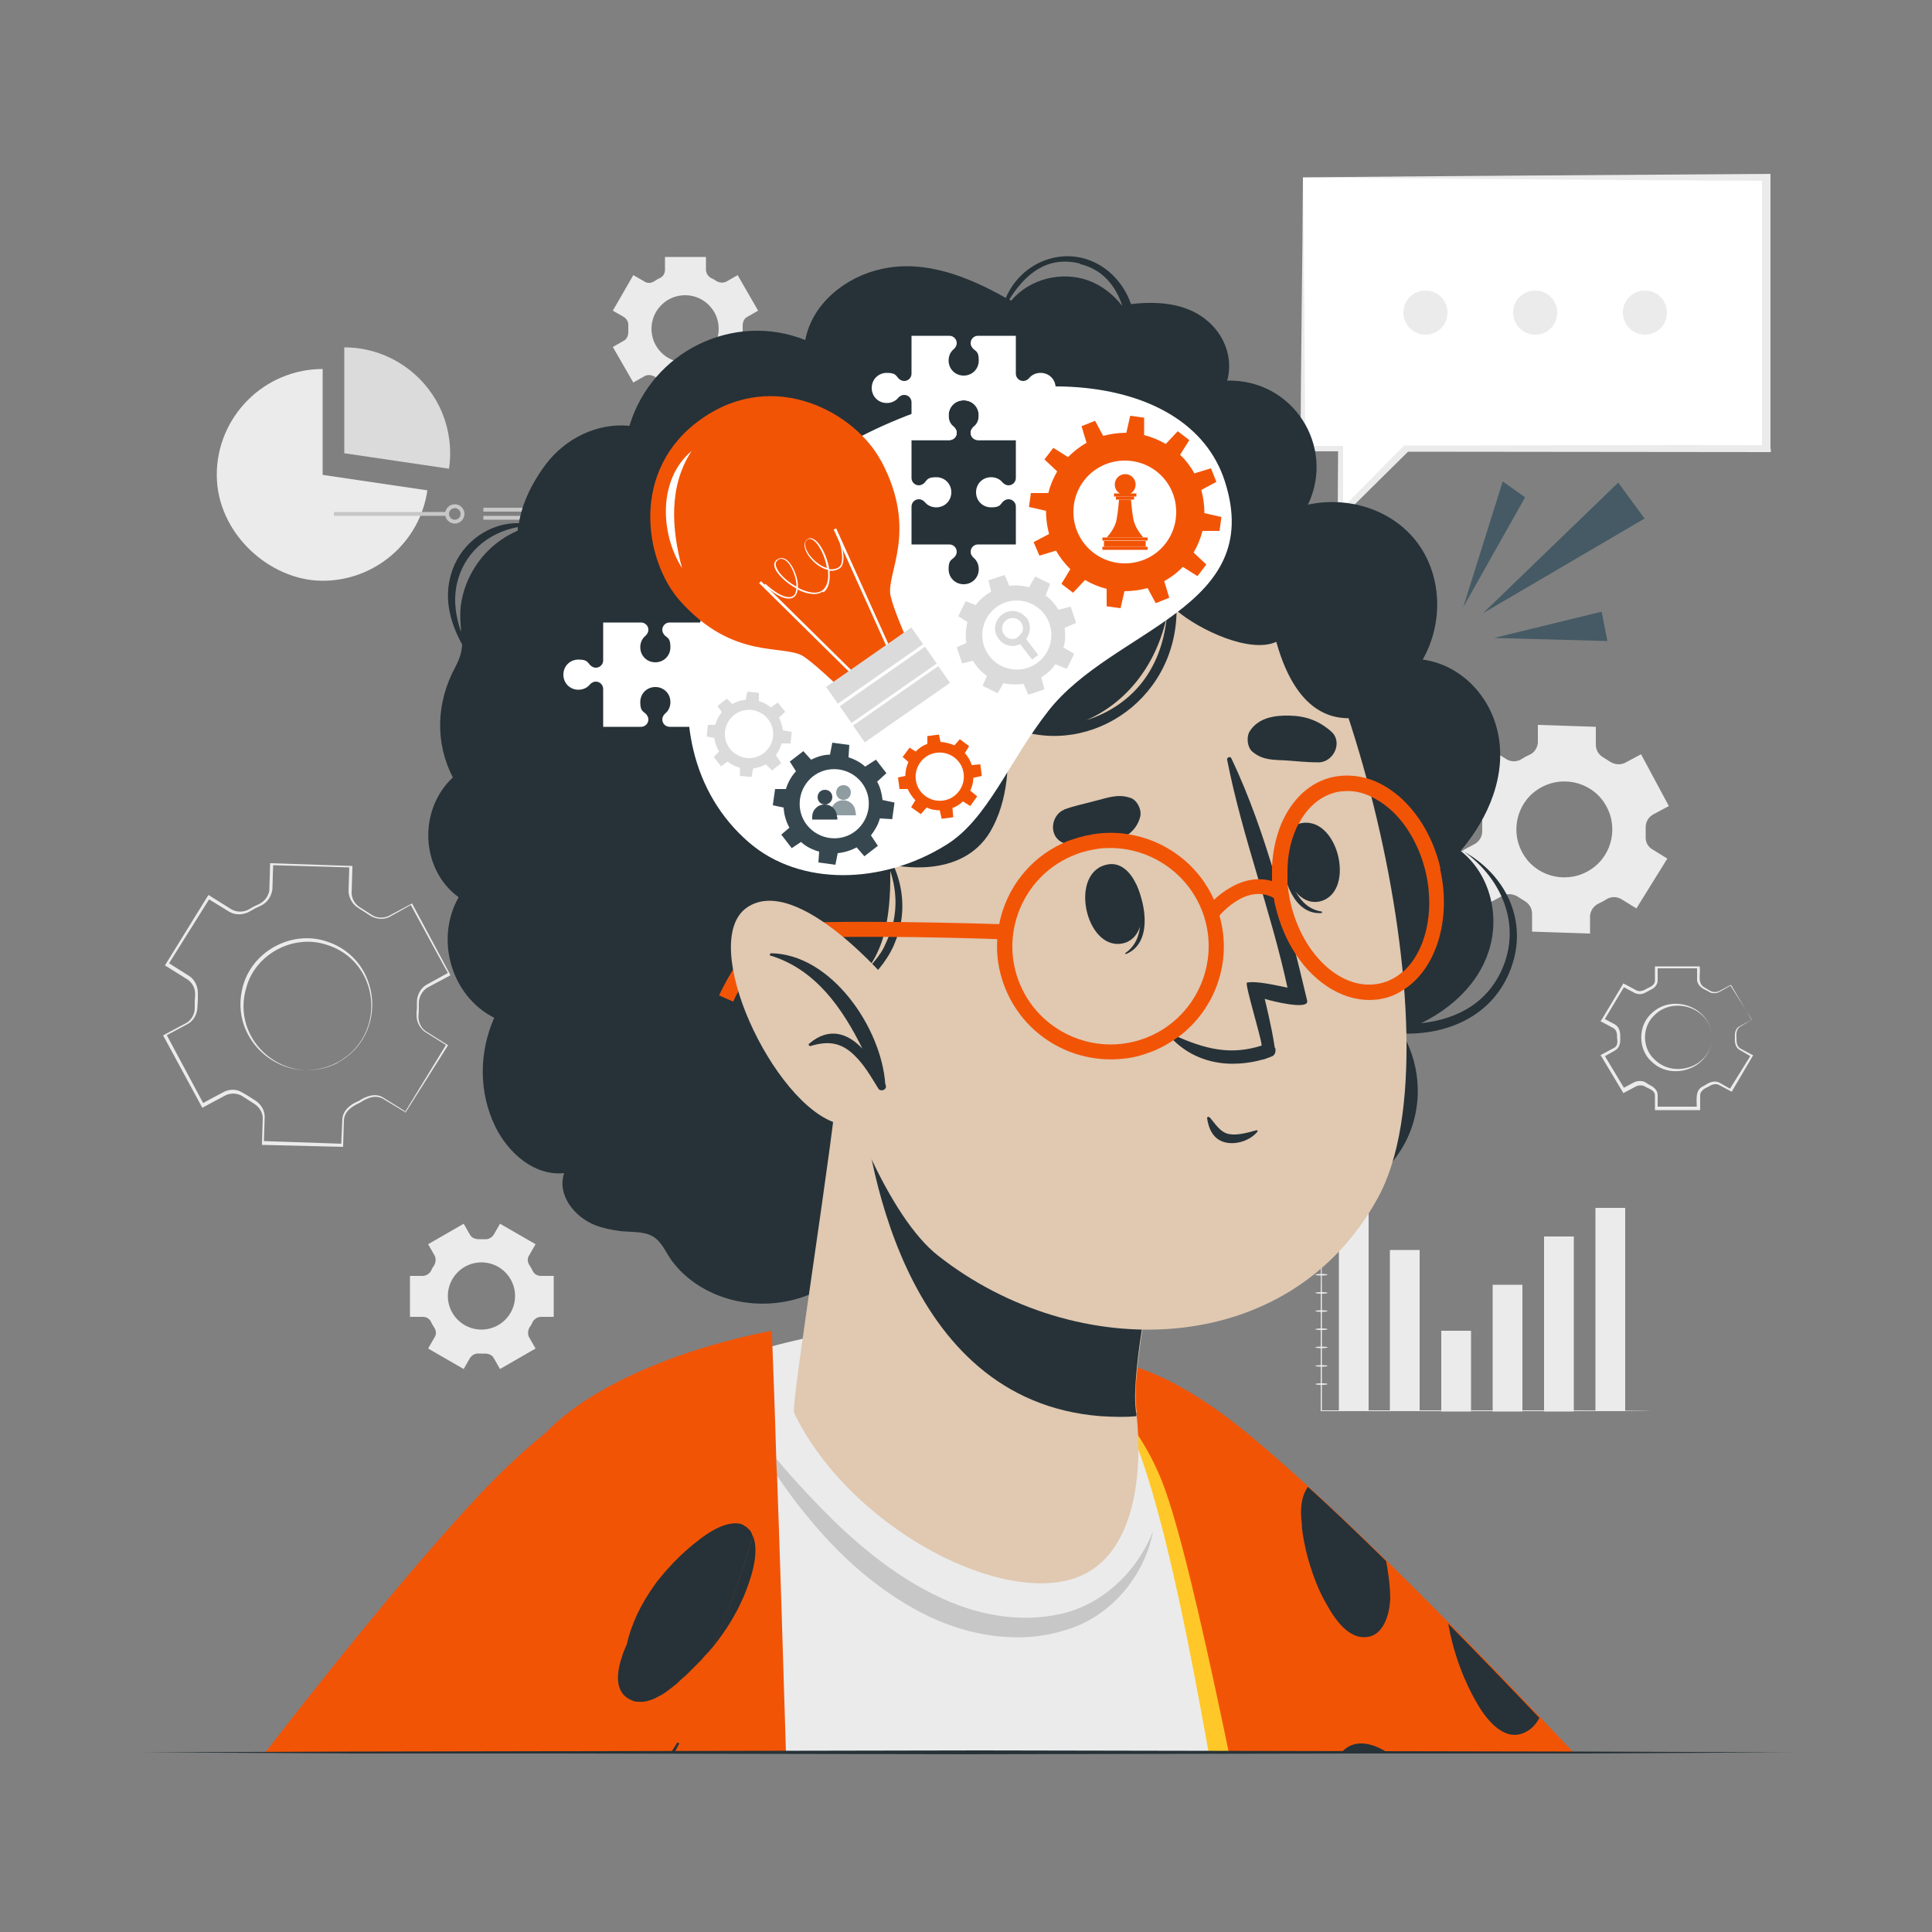 <svg xmlns="http://www.w3.org/2000/svg" viewBox="0 0 500 500"><rect x="0" y="0" width="500" height="500" fill="#808080" stroke="none"/><defs><style> .st0 { opacity: .6; } .st1 { fill: #ad6359; } .st2 { fill: #263238; } .st3 { fill: #263238; } .st4 { fill: #37474f; } .st5 { fill: #fff; } .st6, .st7 { fill: #f25406; } .st6, .st8 { opacity: 0; } .st9 { fill: #ffc727; } .st10 { fill: #455a64; } .st11 { fill: #c7c7c7; } .st12 { fill: #e0c8b1; } .st13 { fill: #dbdbdb; } .st14 { fill: none; stroke: #c7c7c7; stroke-miterlimit: 10; } .st15 { fill: #ebebeb; } </style></defs><g id="Background_Complete"><g><path class="st15" d="M423.5,235.1l8-12.9-3.9-2.4c-1.2-.7-1.8-2-1.7-3.4,0-.8,0-1.5,0-2.3,0-1.4.7-2.6,1.9-3.3l4.1-2.2-7.2-13.4-4.1,2.2c-1.2.6-2.6.5-3.8-.2-.6-.4-1.3-.8-1.9-1.2-1.2-.7-1.9-1.9-1.9-3.3v-4.6c.1,0-15-.5-15-.5v4.7c-.2,1.4-1,2.6-2.3,3.1-.3.2-.7.3-1,.5-.3.2-.7.4-1,.6-1.2.7-2.6.7-3.8,0l-4-2.5-8,12.9,4,2.5c1.2.7,1.8,2,1.7,3.4,0,.7,0,1.5,0,2.3,0,1.4-.7,2.6-1.9,3.3l-4.1,2.2,7.2,13.4,4.1-2.2c1.2-.6,2.6-.5,3.8.2.6.4,1.3.8,1.9,1.2,1.2.7,1.9,1.9,1.9,3.3v4.6c-.1,0,15,.5,15,.5v-4.7c.2-1.4,1-2.5,2.3-3.1.3-.2.7-.3,1-.5.3-.2.7-.4,1-.6,1.2-.7,2.6-.7,3.8,0l3.9,2.4ZM410.7,225.6c-6,3.2-13.6,1-16.8-5.1-3.2-6-1-13.6,5.1-16.8,6-3.2,13.6-1,16.8,5.1,3.2,6,1,13.6-5.1,16.8Z"></path><g><path class="st15" d="M104.8,287.8l10.7-17.5v.2s-5.6-3.5-5.6-3.5c-.9-.7-1.6-1.7-1.9-2.8-.3-.9-.2-2.4-.1-3.3,0,0,0-1.6,0-1.6,0-1.7.9-3.5,2.4-4.4l5.8-3.2v.4c-.1,0-9.9-18.1-9.9-18.1h.4c0,.1-5.8,3.3-5.8,3.3-1.6.8-3.6.6-5.1-.4l-1.4-.9-1.4-.9c-1.6-.9-2.6-2.6-2.7-4.4l.2-6.6.4.4-20.5-.6.4-.4-.2,6.6c-.2,1.8-1.3,3.5-3,4.3l-1.5.7-1.4.8c-1.6.9-3.6,1-5.2.1l-5.7-3.5.7-.2-10.9,17.4v-.6c-.1,0,5.5,3.5,5.5,3.5,1.5,1,2.3,2.9,2.2,4.7v1.6c0,0-.1,1.6-.1,1.6,0,1.8-.9,3.6-2.5,4.5l-5.8,3.1.2-.5,9.7,18.1h-.5c0-.1,5.9-3.2,5.9-3.2,1.1-.5,2.3-.6,3.4-.3,1,.3,2.1,1.1,3,1.6,0,0,1.4.9,1.4.9,1.5.9,2.6,2.5,2.6,4.3l-.2,6.6-.3-.3,20.5.7-.2.2.3-6.6c.2-2.4,2.3-3.9,4.3-4.7,1.8-1.2,4.2-2.1,6.2-.9,0,0,5.6,3.5,5.6,3.5h0ZM104.8,287.8l-5.6-3.4c-2.1-1.2-4.3-.2-6.1,1-2,.9-4,2.2-4.1,4.6,0,0-.2,6.6-.2,6.6v.2s-.2,0-.2,0l-20.5-.5h-.3s0-.3,0-.3l.2-6.6c0-1.6-1-3-2.3-3.8l-1.4-.9-1.4-.9c-1.3-.9-3-1-4.4-.4l-5.8,3.1-.3.2-.2-.3-9.8-18.1-.2-.3.3-.2,5.8-3.1c1.3-.8,2.1-2.3,2.1-3.8v-1.7s.1-1.7.1-1.7c.1-1.5-.6-3-1.8-3.9l-5.6-3.5-.4-.2.2-.4,10.8-17.5.3-.4.4.3,5.6,3.5c1.3.7,3,.7,4.3,0l1.4-.8,1.5-.7c1.3-.7,2.3-2,2.5-3.5l.2-6.6v-.4s.4,0,.4,0l20.5.7h.4s0,.4,0,.4l-.2,6.6c0,1.5.9,3,2.3,3.8,0,0,1.4.9,1.4.9l1.4.9c1.3.9,3,1,4.4.4l5.8-3.1.3-.2.2.3,9.7,18.1v.2c.1,0-.1.1-.1.1l-5.8,3.1c-1.3.8-2.2,2.4-2.2,3.9,0,.8,0,2.5-.1,3.3-.1,1.6.6,3.2,1.9,4.1l5.6,3.5h.1c0,0,0,.2,0,.2l-11,17.4h0Z"></path><path class="st15" d="M87.4,274.9c-13.3,7.1-28.6-5.3-24.5-19.8,2.5-9,12.6-14.4,21.5-11.5,14.4,4.5,16.2,24.3,3,31.4h0ZM87.4,274.9c13-7.1,11-26.4-3.2-30.5-8.4-2.6-18,2.5-20.4,11-4.4,14.1,10.5,26.5,23.7,19.6h0Z"></path></g><path class="st15" d="M129.4,354.3l9.2-5.3-1.6-2.8c-.5-.8-.4-1.8,0-2.6.3-.4.6-.9.8-1.4.4-.8,1.3-1.4,2.2-1.4h3.3v-10.6h-3.3c-1,0-1.8-.5-2.2-1.4-.2-.5-.5-.9-.8-1.4-.5-.8-.6-1.8,0-2.6l1.6-2.8-9.2-5.3-1.6,2.8c-.5.8-1.4,1.3-2.3,1.2-.3,0-.5,0-.8,0s-.5,0-.8,0c-1,0-1.9-.4-2.3-1.2l-1.6-2.8-9.2,5.3,1.6,2.8c.5.8.4,1.8,0,2.6-.3.4-.6.9-.8,1.4-.4.8-1.3,1.4-2.2,1.4h-3.3v10.6h3.3c1,0,1.8.5,2.2,1.4.2.5.5.9.8,1.4.5.8.6,1.8,0,2.6l-1.6,2.8,9.2,5.3,1.6-2.8c.5-.8,1.4-1.3,2.3-1.2.3,0,.5,0,.8,0s.5,0,.8,0c1,0,1.9.4,2.3,1.2l1.6,2.8ZM124.6,344.1c-4.8,0-8.7-3.9-8.7-8.7s3.9-8.7,8.7-8.7,8.7,3.9,8.7,8.7-3.9,8.7-8.7,8.7Z"></path><path class="st15" d="M196.2,80.4l-5.3-9.2-2.8,1.6c-.8.5-1.8.4-2.6,0-.4-.3-.9-.6-1.4-.8-.8-.4-1.4-1.3-1.4-2.2v-3.3h-10.6v3.3c0,1-.5,1.8-1.4,2.2-.5.2-.9.5-1.4.8-.8.5-1.8.6-2.6,0l-2.8-1.6-5.3,9.2,2.8,1.6c.8.5,1.3,1.4,1.2,2.3,0,.3,0,.5,0,.8s0,.5,0,.8c0,1-.4,1.9-1.2,2.3l-2.8,1.6,5.3,9.2,2.8-1.6c.8-.5,1.8-.4,2.6,0,.4.3.9.6,1.4.8.8.4,1.4,1.3,1.4,2.2v3.3h10.6v-3.3c0-1,.5-1.8,1.4-2.2.5-.2.9-.5,1.4-.8.8-.5,1.8-.6,2.6,0l2.8,1.6,5.3-9.2-2.8-1.6c-.8-.5-1.3-1.4-1.2-2.3,0-.3,0-.5,0-.8s0-.5,0-.8c0-1,.4-1.9,1.2-2.3l2.8-1.6ZM186,85.1c0,4.8-3.9,8.7-8.7,8.7s-8.7-3.9-8.7-8.7,3.9-8.7,8.7-8.7,8.7,3.9,8.7,8.7Z"></path><g><path class="st15" d="M453.4,263.9l-5.6-8.9h.2c0,0-3,1.7-3,1.7-.5.3-1.2.4-1.8.3-.6,0-1.1-.5-1.6-.7-1.1-.5-2.2-1.2-2.4-2.6,0-1.2,0-2.3,0-3.4l.3.3h-10.9c0,0,.4-.3.4-.3,0,1.2,0,2.2,0,3.5,0,1-.8,1.9-1.7,2.3-.4.2-1.1.6-1.5.8-.9.5-2,.5-2.9,0l-3-1.6.6-.2-5.4,9-.2-.6,3,1.6c1.2.7,1.5,2.1,1.4,3.4.1,1.3-.1,2.7-1.4,3.4l-3,1.7.2-.7,5.4,9-.6-.2,3-1.6c.6-.3,1.3-.4,2-.3.6,0,1.2.5,1.7.8,1.2.6,2.3,1.3,2.4,2.7,0,1.2,0,2.3,0,3.5l-.4-.4h10.9s-.4.4-.4.4c.1-1.9-.6-4.7,1.7-5.7,0,0,.7-.4.7-.4,1-.7,2.4-1.1,3.5-.5,0,0,3,1.7,3,1.7h-.4c0,.1,5.5-8.8,5.5-8.8v.3c0,0-2.9-1.7-2.9-1.7-1.1-.6-1.3-2-1.2-3.1-.1-1.1.1-2.5,1.2-3,0,0,3-1.6,3-1.6h0ZM453.4,263.9l-2.9,1.7c-1.1.6-1.2,1.8-1.1,2.9,0,1.1,0,2.3,1.1,2.9,0,0,3,1.6,3,1.6h.2c0,0-.1.3-.1.3l-5.3,9v.2c-.1,0-.4-.1-.4-.1l-3-1.6c-1-.5-1.9-.1-2.9.5-.4.2-1.1.5-1.4.9-.4.3-.6.8-.6,1.3,0,1.2,0,2.5,0,3.8h-.4s-10.9,0-10.9,0h-.4c0-1.2,0-2.6,0-3.8,0-1.1-1.1-1.6-2-2-.4-.2-1-.6-1.4-.6-.5,0-1,0-1.4.2l-3,1.6-.4.2-.2-.4-5.4-9-.3-.4.5-.3,3-1.6c.4-.2.7-.6.8-1,.1-.4.1-1.1,0-1.5,0-1,0-2-.9-2.6,0,0-3-1.6-3-1.6l-.4-.2.3-.4,5.4-9,.2-.4.4.2,3,1.6c.9.5,2,0,2.8-.5.4-.2,1.1-.5,1.4-.8.4-.3.6-.8.6-1.2,0-1.2,0-2.5,0-3.7h.4s10.9,0,10.9,0h.3s0,.3,0,.3c.2,1.8-.7,4.2,1.3,5.2.7.4,1.5,1,2.2,1.1.5.1,1.1,0,1.5-.2l3-1.6h.1c0,0,0,0,0,0l5.3,9h0Z"></path><path class="st15" d="M443,268.5c0,7.7-9.9,11.5-15.4,6.4-3.8-3.2-3.8-9.6,0-12.8,5.5-5.1,15.4-1.3,15.4,6.4h0ZM443,268.5c0-7.5-9.7-10.9-14.8-5.8-3.3,3-3.3,8.5,0,11.5,5.1,5.1,14.8,1.8,14.8-5.7h0Z"></path></g><g><g><polygon class="st5" points="337.2 45.9 337.2 115.9 347.1 115.9 347.1 132.9 364.1 115.9 457.3 115.9 457.3 45.9 337.2 45.9"></polygon><path class="st15" d="M337.2,45.9c.3,20.7.5,49.8.6,70.1,0,0-.6-.6-.6-.6h9.8c0,0,.6,0,.6,0v.7s0,17,0,17l-1.3-.5,16.9-17.1.2-.2c27.6,0,66.4-.2,93.6-.1,0,0-1,1-1,1V45.9c.1,0,1,.9,1,.9-29.9-.1-90.2-.6-120.1-.9h0ZM337.2,45.9c30.4-.3,90.6-.7,121-.9,0,0,0,.9,0,.9v70.1c.1,0,.1,1,.1,1-27.4,0-66.5-.1-94.3-.1,0,0,.6-.2.6-.2l-17.1,16.9-1.3,1.3v-1.8s.1-17,.1-17l.7.7h-9.8c0,0-.6,0-.6,0,0-20.6.5-49.8.6-70.7h0Z"></path></g><g><path class="st15" d="M420,80.9c0,3.1,2.5,5.7,5.7,5.7s5.7-2.5,5.7-5.7-2.5-5.7-5.7-5.7-5.7,2.5-5.7,5.7Z"></path><path class="st15" d="M391.6,80.9c0,3.1,2.5,5.7,5.7,5.7s5.7-2.5,5.7-5.7-2.5-5.7-5.7-5.7-5.7,2.5-5.7,5.7Z"></path><path class="st15" d="M363.2,80.9c0,3.1,2.5,5.7,5.7,5.7s5.7-2.5,5.7-5.7-2.5-5.7-5.7-5.7-5.7,2.5-5.7,5.7Z"></path></g></g><g><g><path class="st15" d="M110.6,126.9c-1.9,13.3-13.4,23.4-27.1,23.4s-27.4-12.3-27.4-27.4,12.3-27.4,27.4-27.4v27.4l27.1,4Z"></path><path class="st13" d="M116.5,117.3c0,1.4-.1,2.7-.3,4l-27.1-4v-27.4c10.2,0,19.1,5.6,23.8,13.8,2.3,4,3.6,8.7,3.6,13.6Z"></path></g><g><line class="st14" x1="86.4" y1="133" x2="115.6" y2="133"></line><path class="st14" d="M117.7,135c-1.1,0-2-.9-2-2s.9-2,2-2,2,.9,2,2-.9,2-2,2Z"></path><rect class="st11" x="125.1" y="131.4" width="22.7" height="1"></rect><rect class="st11" x="125.1" y="133.5" width="12.8" height="1"></rect></g></g><g><rect class="st15" x="346.5" y="310.2" width="7.7" height="55"></rect><rect class="st15" x="359.7" y="323.5" width="7.7" height="41.7"></rect><rect class="st15" x="373" y="344.4" width="7.7" height="20.9"></rect><rect class="st15" x="386.3" y="332.5" width="7.7" height="32.8"></rect><rect class="st15" x="399.6" y="320" width="7.7" height="45.3"></rect><rect class="st15" x="412.9" y="312.6" width="7.7" height="52.6"></rect><g><path class="st15" d="M342,303.2v15.5c0,0,.1,15.5.1,15.5v31c0,0-.1-.2-.1-.2,7.1,0,14.2,0,21.3,0h21.3s21.3,0,21.3,0h21.3c0,.1-21.3.2-21.3.2h-21.3s-21.3,0-21.3,0c-7.1,0-14.2,0-21.3,0h-.2s0-.2,0-.2v-31c0,0,.1-15.5.1-15.5v-15.5Z"></path><path class="st15" d="M340.3,306.3c.6-.2,1.1-.2,1.7-.2.6,0,1.1,0,1.7.2-.6.2-1.1.2-1.7.2-.6,0-1.1,0-1.7-.2Z"></path><path class="st15" d="M340.3,311c.6-.2,1.1-.2,1.7-.2.6,0,1.1,0,1.7.2-.6.2-1.1.2-1.7.2-.6,0-1.1,0-1.7-.2Z"></path><path class="st15" d="M340.3,315.7c.6-.2,1.1-.2,1.7-.2.6,0,1.1,0,1.7.2-.6.2-1.1.2-1.7.2-.6,0-1.1,0-1.7-.2Z"></path><path class="st15" d="M340.3,320.5c.6-.2,1.1-.2,1.7-.2.6,0,1.1,0,1.7.2-.6.2-1.1.2-1.7.2-.6,0-1.1,0-1.7-.2Z"></path><path class="st15" d="M340.3,325.2c.6-.2,1.1-.2,1.7-.2.6,0,1.1,0,1.7.2-.6.2-1.1.2-1.7.2-.6,0-1.1,0-1.7-.2Z"></path><path class="st15" d="M340.3,329.9c.6-.2,1.1-.2,1.7-.2.6,0,1.1,0,1.7.2-.6.2-1.1.2-1.7.2-.6,0-1.1,0-1.7-.2Z"></path><path class="st15" d="M340.3,334.6c.6-.2,1.1-.2,1.7-.2.6,0,1.1,0,1.7.2-.6.2-1.1.2-1.7.2-.6,0-1.1,0-1.7-.2Z"></path><path class="st15" d="M340.3,339.3c.6-.2,1.1-.2,1.7-.2.6,0,1.1,0,1.7.2-.6.2-1.1.2-1.7.2-.6,0-1.1,0-1.7-.2Z"></path><path class="st15" d="M340.3,344c.6-.2,1.1-.2,1.7-.2.6,0,1.1,0,1.7.2-.6.2-1.1.2-1.7.2-.6,0-1.1,0-1.7-.2Z"></path><path class="st15" d="M340.3,348.7c.6-.2,1.1-.2,1.7-.2.6,0,1.1,0,1.7.2-.6.2-1.1.2-1.7.2-.6,0-1.1,0-1.7-.2Z"></path><path class="st15" d="M340.3,353.5c.6-.2,1.1-.2,1.7-.2.6,0,1.1,0,1.7.2-.6.2-1.1.2-1.7.2-.6,0-1.1,0-1.7-.2Z"></path><path class="st15" d="M340.3,358.2c.6-.2,1.1-.2,1.7-.2.6,0,1.1,0,1.7.2-.6.2-1.1.2-1.7.2-.6,0-1.1,0-1.7-.2Z"></path></g></g></g></g><g id="Lines"><g><polygon class="st10" points="378.7 157.1 388.9 124.6 394.7 128.7 378.7 157.1"></polygon><polygon class="st10" points="386.7 165.1 414.5 158.3 416 165.9 386.7 165.1"></polygon><polygon class="st10" points="383.8 158.7 418.8 124.9 425.6 134.2 383.8 158.7"></polygon></g></g><g id="Character"><g><g><path class="st1" d="M386.3,453.5h-95.4c-1.8-5.3-3.5-10.5-5.1-15.6-2-6.3-3.6-12.3-4.9-18.1-.3-1.4-.6-2.7-.8-4-.5-2.6-.9-5.2-1.3-7.6-1.8-12.4-1.5-22.6,1-29.6,2.2-6.2,6.3-9.8,12.4-9.9.2,0,.5,0,.7,0,.5,0,1,0,1.5.1,9.7,1.1,23.9,10.2,43,30.1,4.6,4.8,9.5,10.2,14.7,16.2,1.7,2,3.5,4.1,5.3,6.2,8.6,9.9,18.5,20.9,28.8,32.1Z"></path><g><path class="st7" d="M407,453.5h-126.3c-2.4-6.2-4.7-12.3-6.8-18-1.5-4.2-2.9-8.3-4.1-12.3-.5-1.6-1-3.2-1.4-4.7h0c-.9-3.1-1.6-6.1-2.3-9-.4-1.8-.8-3.6-1.2-5.3-.3-1.6-.6-3.2-.9-4.8-.2-1-.3-2.1-.5-3.1-.2-1-.3-2-.4-3-.2-1.5-.3-3-.4-4.5,0-.8-.1-1.6-.1-2.3,0-.1,0-.3,0-.4-.5-10.3,1-18.4,4.1-24.1,2.3-4.3,5.5-7.2,9.6-8.7.2-.1.5-.2.7-.3,4.8-1.6,10.6-1.3,17.3.9h0c8.6,2.8,18.7,8.8,29.9,18.2,22.9,19.1,53.6,50.2,82.8,81.2Z"></path><path class="st2" d="M374.8,420.1c1.3,7.9,4.4,15.6,7.5,20.8,2.6,4.5,7.6,10.7,13.3,6.9,1.2-.8,2.1-1.9,2.8-3.2-7.9-8.3-15.9-16.6-23.7-24.5ZM347.2,453.5h11.8c-4-2.5-8.6-3.6-11.8,0ZM358.6,403.9c-6.9-6.8-13.7-13.3-20.1-19.1-1.7,2.3-2.1,5.7-1.6,9.4,0,1.6.3,3.1.6,4.8,1.1,5.9,3.4,11.8,5.1,14.9,2,3.7,5.5,9.9,10.5,9.8,1.9,0,3.4-.9,4.4-2.3,1.6-2.1,2.2-5.3,2.3-7.8,0-2-.3-5.6-1.1-9.7Z"></path><path class="st8" d="M320.2,453.5h-39.4c-2.5-6.2-4.7-12.3-6.8-18-1.5-4.2-2.9-8.3-4.1-12.3-.5-1.6-1-3.2-1.4-4.7-.9-3.1-1.6-6.1-2.3-8.9h0c-.4-1.8-.8-3.6-1.2-5.3-.3-1.6-.6-3.2-.9-4.8-.2-1-.3-2.1-.5-3.1-.2-1-.3-2-.4-3-1.6-13.8-.3-24.3,3.5-31.3.7-1.3,1.5-2.4,2.3-3.5l2.9,5.4,7.8,14.5,10.3,19,3.7,6.9,1,1.8,14.6,27.1,7.7,14.3,3.1,5.8Z"></path></g></g><path class="st9" d="M318.2,453.5h-64c0-10.6,0-20.9,0-30.6,0-1.9,0-3.8,0-5.6,0-3.5,0-6.9,0-10.2,0-24,.2-43,.2-52.3h0c0-4.2,0-6.4,0-6.4l-.6-2.2-1.1-4.3s11.7,2.5,24.1,11.3c1.3.9,2.7,2,4,3.1,3.3,2.7,6.5,5.8,9.5,9.4.3.4.6.7.9,1.1.5.6,1,1.3,1.5,2,.6.8,1.1,1.5,1.6,2.3h0c2.4,3.6,4.6,7.7,6.4,12.2,4.2,10.6,9.9,34.9,16.1,64.4.4,1.9.8,3.9,1.2,5.8Z"></path><g><g><g><path class="st15" d="M313,453.5H108.4c24.6-40.8,48-75.3,60.5-87.9,1.6-1.7,3.4-3.2,5.3-4.7,3.7-2.9,7.9-5.4,12.3-7.5,4.2-2,8.7-3.7,13.4-5,2.5-.7,5.1-1.3,7.7-1.9,12.2-2.5,25.1-3,37.1-1.7h0c3.2.3,6.2.8,9.2,1.4,8.3,1.6,15.9,4,22.2,7.3,1.7.9,3.3,1.8,4.8,2.8,3.5,2.4,6.4,5,8.5,7.9.3.4.6.9,1,1.5.2.4.4.7.6,1.1.3.6.7,1.3,1,2,.8,1.7,1.6,3.6,2.4,5.8h0c4.9,12.9,9.9,33.9,14.7,58.9,1.2,6.5,2.5,13.2,3.7,20.1Z"></path><path class="st11" d="M192.8,367.4c7,9.3,14.6,17.9,22.7,25.9,8.1,7.9,17.1,15,27.1,19.8,9.9,4.8,21.1,7,31.8,4.6,10.6-2.3,19.7-10.6,24-21.4-2.1,11.3-10.8,22.2-22.8,25.6-11.8,3.7-24.7,1.5-35.5-3.7-10.8-5.3-20.1-13.1-27.8-21.8-7.8-8.8-14.4-18.5-19.5-28.9Z"></path></g><path class="st7" d="M203.5,453.5h-108.2c20.8-40.2,38.7-73.6,45.6-82.2,0,0,0,0,0,0,.4-.5.8-.9,1.1-1.3,8.4-8.3,20.5-14.2,31.4-18.3,14.1-5.2,26.4-7.3,26.4-7.3,0,0,0,1.4.1,4,.2,5.3.6,15.6,1,29.2,0,1.4.1,2.8.2,4.2.7,19.5,1.5,44.8,2.3,71.6Z"></path><path class="st3" d="M194.8,397.5h0c0-.2-.1-.3-.2-.5s-.2-.4-.3-.6c0,0,0,0,0,0-.1-.2-.2-.4-.4-.5h0c0-.1-.2-.2-.3-.3-.1-.1-.3-.3-.4-.4h0c-.1-.1-.3-.2-.5-.3-.1,0-.2-.1-.3-.2-.3-.2-.7-.3-1-.4,0,0-.1,0-.2,0h0c-1-.2-2.2,0-3.3.3-2.5.7-5,2.4-6.6,3.6-2.4,1.8-4.8,3.9-7,6.2-.7.8-1.5,1.6-2.2,2.4-.5.6-.9,1.1-1.4,1.7-.5.6-.9,1.1-1.3,1.7-3.4,4.7-6,10-7.2,15.4-.3.6-.5,1.2-.8,1.9-.1.3-.2.5-.3.8,0,.2-.2.5-.2.7-.1.3-.2.6-.3.9-1,3.5-1,6.6.7,8.6,0,.1.2.2.3.3.2.2.4.4.7.6h0c.6.5,1.4.8,2.3,1,.1,0,.2,0,.3,0,.1,0,.2,0,.3,0,1,.1,2,0,3-.4.3,0,.6-.2.9-.3h0c.3-.1.7-.3,1-.5.3-.2.6-.3,1-.5.3-.2.5-.3.8-.5,1.2-.8,2.3-1.7,3.4-2.6.1-.1.3-.3.4-.4.1-.1.2-.2.4-.4.3-.2.5-.5.8-.7.1-.1.2-.2.4-.3.4-.4.8-.8,1.2-1.2.3-.3.6-.6.9-.9.5-.5,1-1,1.5-1.5.4-.4.8-.8,1.1-1.2.4-.5.9-1,1.3-1.4s.8-1,1.3-1.5h0c3.2-4,5.9-8.3,7.9-13,1.6-3.8,4.2-11,2.4-15.5Z"></path></g><g><path class="st12" d="M191.3,394.3h0c-2.7,11.5-8.9,25.3-18.8,40.2-1.1,1.7-2.3,3.4-3.4,5.2h0c-2.9,4.4-5.8,9-8.8,13.8h-89c28.3-28.1,72.4-95.8,106.5-97.5,15.7-.8,18.2,18.6,13.6,38.3Z"></path><g><path class="st7" d="M198,376.9c0,5.9-1.1,12.8-3.2,20.6h0c-.4,1.6-.9,3.2-1.4,4.8-.2.6-.4,1.3-.6,1.9-.3,1-.6,2-1,3-.3.7-.5,1.5-.8,2.2-.2.6-.5,1.3-.7,2-.2.7-.5,1.3-.7,2-1,2.7-2.1,5.4-3.2,8.3-.3.7-.6,1.4-.9,2.1-.3.7-.6,1.5-.9,2.2h0c-3.6,8.6-7.6,17.9-12.1,27.6h-103.9c.2-.2,31.3-41,55.7-67,22.5-23.9,48.6-39.2,62.2-33,6.9,3.1,10.8,10.1,11.4,20.5h0c0,1,0,1.9,0,3Z"></path><path class="st3" d="M194.6,397c0-.2-.2-.4-.3-.6,0,0,0,0,0,0-.1-.2-.2-.4-.4-.5h0c0-.1-.2-.2-.3-.3-.1-.1-.3-.3-.4-.4h0c-.1-.1-.3-.2-.5-.3-.1,0-.2-.1-.3-.2-.3-.2-.7-.3-1-.4h0c0,0-.1,0-.2,0h0c-1-.2-2.2,0-3.3.3-2.5.7-5,2.4-6.6,3.6-2.4,1.8-4.8,3.9-7,6.2-.7.8-1.5,1.6-2.2,2.4-.5.6-.9,1.1-1.4,1.7-.5.6-.9,1.1-1.3,1.7-3.4,4.7-6,10-7.2,15.4-.3.6-.5,1.2-.8,1.9-.1.3-.2.5-.3.8,0,.2-.2.5-.2.7-.1.3-.2.6-.3.9-1,3.5-1,6.6.7,8.6,0,.1.2.2.3.3.2.2.4.4.7.6h0c.6.4,1.4.8,2.3,1,.1,0,.2,0,.3,0,.1,0,.2,0,.3,0,1,.1,2,0,3-.4.3,0,.6-.2.9-.3h0c.3-.1.7-.3,1-.5.3-.2.6-.3,1-.5.3-.2.5-.3.8-.5,1.2-.8,2.3-1.7,3.4-2.6.1-.1.3-.3.4-.4.1-.1.2-.2.4-.4.3-.2.5-.5.8-.7.1-.1.2-.2.4-.3.4-.4.8-.8,1.2-1.2.3-.3.6-.6.9-.9.5-.5,1-1,1.5-1.5.4-.4.8-.8,1.1-1.2.4-.5.9-1,1.3-1.4s.8-1,1.3-1.5h0c.3-.7.6-1.5.9-2.2.3-.7.6-1.4.9-2.1,1.2-2.8,2.2-5.6,3.2-8.3.3-.7.5-1.3.7-2,.2-.6.5-1.3.7-2,.3-.7.5-1.5.8-2.2.4-1,.7-2,1-3,.2-.6.4-1.3.6-1.9.5-1.6,1-3.2,1.4-4.8h0c0-.2-.1-.3-.2-.5Z"></path><path class="st3" d="M175.7,451.4c-.4.7-.7,1.4-1.1,2.1h-.9c.5-.8,1-1.6,1.5-2.4.2-.3.7,0,.5.3Z"></path></g></g><g><path class="st3" d="M378.3,219.9c0,0-.2,0,0,.1,9.6,6.5,15.3,18.2,10.9,29.7-3.8,9.8-12.1,14.1-21.4,15.1,7.9-3.9,14.8-10.2,17.5-18.7,3-9.3.2-20-7.3-25.9,7.3-8.5,12.2-20.1,9.5-31.2-2.2-9.3-9.7-17-19.3-18.3,5.5-9.7,5-22.3-1.9-30.9-6.5-8.1-17.6-11.4-27.8-9.2,7.2-15.1-3.9-32.5-20.9-32.1,1.6-5.8-.7-11.9-5.4-15.7-5.4-4.4-12.7-4.9-19.5-4.1-2-5.8-6.7-10.6-12.9-12-8.3-1.8-16.3,2.9-19.5,10.4-9.6-5.4-20.8-10-32.1-7.5-9.3,2-18,8.9-19.8,18.4-18.5-7.4-39.7,2.9-45.5,22.2-8.3-.8-16.5,3.2-21.6,9.9-5.1,6.8-6.6,12.5-7,15.3-7.5-.2-14.5,4.8-17.1,11.8-2.6,6.9-.9,13.6,2.4,19.6-.1,1.9-.6,3.6-1.7,5.7-5,9.2-5.4,19.6-.7,28.7-9.1,8.5-8.3,23.9,1.5,31-6.2,10.9-1.9,25.6,9.2,31.2-4,9.1-4,19.4.3,28.2,3.3,6.7,10,12.8,17.8,12-1.9,5.7,2.7,11.4,8.1,13.5,2.1.8,4.2,1.2,6.4,1.5,2.6.3,6,0,8.3,1.3,2.4,1.3,3.5,4.2,5,6.3,1.1,1.5,2.4,2.9,3.8,4.1,8.6,7.4,21.2,9,31.7,4.8,2.6-1,5-2.4,7.2-4.2,5.4,7.1,14.8,8.5,23.4,7.1,1-.2,2.1-.4,3.1-.6,3.1-.8,6-2,8.9-3.2,1-.5,2-.9,3-1.1,1.6-.5,3.3-.7,5.1-.4,1.8.3,3.5,1,5.4,1.3,6.2,1,11.5-1.9,16.4-5.4,4.3,5.3,9.4,8.3,14.8,9.5h0c15.9,3.5,33.7-8.8,37.1-27,9.9,1,20.2-2.8,26.7-10.5h0c.7-.8,1.3-1.7,1.9-2.6,5.7-8.7,6-19.8,1.6-28.7h0s0,0,0,0t0,0c-.3-.6-.6-1.2-.9-1.8.3,0,.6,0,.9,0,11.5.1,22.7-5,27.1-16.8,4.7-12.5-1.5-24.7-12.7-30.6ZM134,137.3s-2.3,1.1-3.4,1.8c-1.9,1.2-3.7,2.7-5.3,4.5-3.2,3.6-5.3,8.1-6,12.8-.3,2.1-.2,4.2,0,6.3,0,.3,0,.5,0,.8-1.3-3.9-2-7.8-1.1-12.2,1.7-8,7.9-13.4,15.8-14.9,0,.6,0,1,0,1ZM279.4,68.3c6,1.4,9.3,5.7,11,10.7,0,0,0,0-.1,0-2.2-2.8-5.1-5.1-8.6-6.4-6.9-2.5-15.2-.5-20,5.2-.2,0-.3-.2-.5-.3,4.1-6.5,9.7-11.4,18.3-9.3ZM297.1,336.1h0c-4.7-1.1-9.5-3.7-14.2-8.3,0,0,.1-.1.2-.1,4.5,3.2,9.5,5,14.6,5.6h0c11.3,1.3,22.9-3.4,30.1-12.6-7.5,11.1-18.8,18.2-30.7,15.5Z"></path><g><path class="st12" d="M274.8,409.3c-21.4,3.8-56.5-16.8-69.3-43.7-.9-1.8,10.6-73.1,11.4-87.4l88.8,26.9s-10.5,29.6-11.8,54.6c0,2.1,0,4,.3,5.9,0,.3,0,.6,0,1,1.2,11.3,1.2,39-19.4,42.7Z"></path><path class="st3" d="M294.1,365.6c0,.3,0,.6,0,.9-2.8.3-5.9.2-9.3,0-52-4.1-60.7-68.5-62.1-86.6l22.2,6.7,60.6,18.4s-10.5,29.6-11.7,54.6c-.1,2.1,0,4,.2,5.9Z"></path></g><g><path class="st12" d="M202.2,179.4c-7.7,33.2,15.9,126.1,40.5,145.5,35.6,28.1,90.8,27.2,113.9-14.9,22.4-40.8-10.6-161.3-37.7-178.6-40-25.5-105.2-1.1-116.6,48Z"></path><g><g><path class="st3" d="M294,228.8c-.1-.2-.4.4-.3.7,1.8,6.2,2.7,13.6-2.4,17.1-.2.1,0,.4.1.3,6.7-2.7,5.3-12.5,2.6-18.1Z"></path><path class="st3" d="M286.8,223.7c-10.3,1.7-6,22.1,3.5,20.5,9.4-1.6,5.1-22-3.5-20.5Z"></path></g><g><path class="st3" d="M331.8,221c0-.3.6.2.6.5,1.1,6.4,3.5,13.5,9.6,14.4.2,0,.2.3,0,.4-7.2.5-10.2-9-10.2-15.2Z"></path><path class="st3" d="M336.1,213.2c10-2.9,15,17.3,5.8,20-9.1,2.6-14.2-17.6-5.8-20Z"></path></g><path class="st3" d="M275.4,209.5c2.7-1,5.4-1.5,8.3-2.3,3.2-.8,5.6-1.8,8.9-.7,1.7.6,2.9,3,2.5,4.8-1,4.1-4.6,6-8.4,7.2-4.1,1.3-7.6,1.2-11.6-.4-3.8-1.6-3.2-7.2.4-8.6Z"></path><path class="st3" d="M341.3,197.3c-2.9,0-5.6-.3-8.5-.5-3.3-.2-5.9,0-8.6-2.2-1.4-1.1-1.7-3.8-.8-5.3,2.2-3.5,6.3-4.2,10.3-4.1,4.3.1,7.6,1.3,10.8,4.1,3.1,2.7.7,7.9-3.2,8Z"></path><path class="st3" d="M313.1,289.2c1.4,1.6,2.7,3.9,5,4.3,2.2.4,4.9-.4,7.1-1,.2,0,.4.2.2.4-1.9,2.3-5.6,3.5-8.5,2.7-2.9-.8-4.1-3.4-4.5-6.2,0-.4.4-.5.6-.2Z"></path><path class="st3" d="M302.9,268.4c4.4,4.8,10.1,6.8,15.8,6.9,2.6,0,5.2-.3,7.7-1,.5-.1,1-.2,1.4-.4.4-.1.8-.3,1.3-.5.7-.2,1-.9,1-1.6h0c0-.3,0-.5-.2-.7h0s-.1-.6-.1-.6c-.7-4.8-2.5-12-2.5-12,1.9.6,11.5,3,11,.5-4.9-20.5-10.4-43.3-19.6-62.7-.3-.7-1.3-.3-1.1.4,3.9,19.9,11.3,39,15.6,58.9-3-.6-8-1.8-10.5-1.3-.6.3,3.6,13.9,3.8,16.1,0,0,0,0,0,.2-7.9,2.5-14.4,1.1-23.1-2.9-.5-.3-.9.2-.5.7Z"></path></g><path class="st3" d="M348.5,167.2c-4-7.9-8.1-9.2-8.1-9.2,0,0-1.2-9.8-11.7-21.2-11-11.9-21.3-12.4-21.3-12.4,0,0-5.8-5-17.5-7.8-3.4-.8-7.4-1.4-11.9-1.7-4.5-.2-17.9,1.3-21.8,3.5-4.5,2.6-9.9.7-14.9,1.3-4.6.5-9.1,2-13.1,4.3-3.3,1.9-6.4,4.4-9,7.4-1.5,1.8-2.8,3.7-4.1,5.7-2.2,3.3-4.5,4.6-7.8,6.1-7.2,3.2-12.6,9.4-15.4,17.7-1.6,4.8-1.9,9.8-1.4,15,.6,6.3-5.6,10.1-7.4,15.8-.4,1.2-.6,2.5-.8,3.8-1,8.2,2.4,16.5,8.6,21.4-7.4,7-8.8,20.5-3,30.2,1.3,2.2,2.8,3.9,4.5,5.3.2.1.4.3.5.4,1,.8,2.1,1.5,3.3,2.1,3.5,1.8,7.3,2.8,11.1,3.3,1.4.2,2.8.2,4.1.1.4,0,.9,0,1.3,0,.9,0,1.8-.1,2.7-.3,1.2-.2,2.4-.6,3.6-1.1,3.2-1.3,6.1-3.4,8.5-6.2,1.5-1.8,2.8-3.8,3.8-6,.5-1.2,1-2.5,1.4-3.9,1.4-5.2,1.1-11.2-1.5-16.9h0c0-.1,17.5,4.1,25.1-8.7,4.6-7.9,5.2-18,4-27.5,20,9.2,44-5.6,44.2-29.7,6,5.1,19.1,11.2,25.8,8.1,5.7,20.4,16.5,20,20.6,19.7,0,0,.2,0,.3,0,.5,0,1.9-9.5-2.7-18.6ZM230.4,241.4c-.5,1.3-1.1,2.6-1.7,3.9-.9,1.7-2.1,3.2-3.4,4.6-.2.3-.5.5-.7.8.2-.3.4-.6.6-.9.9-1.3,1.7-2.8,2.4-4.5.5-1.2.9-2.4,1.3-3.9,1-4,1.6-9.1,1.5-16,1.9,5.7,1.7,11.2,0,16ZM281.1,186.4c10.2-4.4,18.2-14.1,20.9-27.1-1.4,14.9-9.9,23.6-20.9,27.1Z"></path><path class="st5" d="M193.8,218c13.3,11.5,34.6,10.9,51,.7,10.8-6.6,16.3-21.7,26.5-34.7,16.7-21.4,56.3-26.4,45.7-59.4-9.4-29.4-58.5-32.9-100.7-8.1-37.3,21.9-52.3,75.7-22.5,101.5Z"></path><g><path class="st7" d="M315.7,237c-.2-.8-.5-1.6-.8-2.4h0c-.2-.6-.5-1.2-.7-1.7-4.1-9.3-12.7-15.5-22.2-17-4.8-.8-9.9-.3-14.9,1.5-.7.2-1.3.5-2,.8-8.8,4-14.7,11.9-16.5,20.9-.3,1.3-.4,2.6-.5,3.9-.3,4,.3,8.1,1.8,12.1,4.8,12.8,17.6,20.3,30.7,18.9,2.4-.2,4.7-.8,7.1-1.7,2.2-.8,4.2-1.9,6-3.1.4-.3.8-.5,1.2-.8,9.6-7.1,14.1-19.6,10.7-31.4ZM296.3,268.7c-13.1,4.9-27.8-1.8-32.7-14.9-4.9-13.1,1.8-27.8,14.9-32.7,2-.8,4.1-1.2,6.1-1.5,11.3-1.2,22.4,5.3,26.6,16.4,4.9,13.1-1.8,27.8-14.9,32.7Z"></path><path class="st7" d="M372.8,224.8c-1.7-7.5-5.5-14.1-10.6-18.6-2.7-2.3-5.6-4-8.6-4.8-2.9-.8-5.8-.9-8.7-.3-5.8,1.3-10.5,5.6-13.3,12.1-1.4,3.4-2.2,7.1-2.4,11h0c0,1.3,0,2.6,0,3.9,0,1.5.3,3,.5,4.5.1.7.2,1.3.4,2,1.1,4.6,2.9,8.8,5.2,12.3,5.2,7.9,13,12.6,20.8,11.8.6,0,1.3-.2,1.9-.3,1.9-.4,3.7-1.2,5.3-2.3,8.3-5.3,12.4-18,9.4-31.2ZM363,251.5c-1.7,1.5-3.6,2.5-5.8,3-9.7,2.2-20-7.1-23.2-20.8-.4-1.7-.6-3.3-.8-4.9h0c0-.5,0-1,0-1.5h0c0-.8,0-1.7,0-2.5h0c.1-3.6.8-7,2.1-10,.2-.5.4-1,.7-1.4,2.3-4.5,5.7-7.4,9.9-8.4.5-.1,1-.2,1.5-.2,2.5-.3,5.1.2,7.5,1.4,1.6.8,3.2,1.8,4.7,3.1,4.5,3.9,7.8,9.8,9.4,16.5,2.4,10.6-.2,20.7-6,25.8Z"></path><path class="st7" d="M314.7,238.1l-3.1-2.4c3.5-4.6,12.4-11.8,21.1-6l-2.2,3.2c-7.8-5.3-15.5,4.7-15.8,5.1Z"></path><path class="st7" d="M189.7,259.2l-3.6-1.6c.8-1.7,7.6-16.3,16.3-18.2,8.1-1.7,55-.3,57.3-.2l-.2,3.9c-15.1-.6-50-1.2-56.3.2-5.7,1.2-11.7,12-13.5,16Z"></path></g><g><path class="st12" d="M230.4,254.5s-23.9-28.5-37-19.7c-13.1,8.8,6.8,51.4,23.5,56,16.7,4.6,21.3-10.8,21.3-10.8l-7.7-25.5Z"></path><path class="st3" d="M199.4,246.9c-.3,0-.3.4,0,.4,11.7,3.6,18.6,13.6,23.8,24.1-3.7-3.9-8.5-5.8-13.8-1.3-.3.2,0,.7.4.6,4.6-1.4,8-.9,11.4,2.5,2.5,2.4,4.3,5.6,6.1,8.5.6,1,2.4.3,1.9-.9,0,0,0-.2-.1-.3-1-14.5-14-33.7-29.7-33.8Z"></path></g><path class="st3" d="M262.9,113.9v9.8c0,1-.8,1.9-1.9,1.9h0c-.6,0-1.1-.3-1.5-.7-.7-.9-1.8-1.4-3-1.4-2.2,0-3.9,1.7-3.9,3.9s1.7,3.9,3.9,3.9,2.3-.6,3-1.4c.4-.4.9-.7,1.5-.7h0c1,0,1.9.8,1.9,1.9v9.8h-9.8c-1,0-1.9.8-1.9,1.9h0c0,.6.3,1.1.7,1.5.9.7,1.4,1.8,1.4,3,0,2.2-1.7,3.9-3.9,3.9s-3.9-1.7-3.9-3.9.6-2.3,1.4-3c.4-.4.7-.9.7-1.5h0c0-1-.8-1.9-1.9-1.9h-9.8v-9.8c0-1,.8-1.9,1.9-1.9h0c.6,0,1.1.3,1.5.7.7.9,1.8,1.4,3,1.4,2.2,0,3.9-1.7,3.9-3.9s-1.7-3.9-3.9-3.9-2.3.6-3,1.4c-.4.4-.9.7-1.5.7h0c-1,0-1.9-.8-1.9-1.9v-9.8h9.8c1,0,1.9-.8,1.9-1.9h0c0-.6-.3-1.1-.7-1.5-.9-.7-1.4-1.8-1.4-3,0-2.2,1.7-3.9,3.9-3.9s3.9,1.7,3.9,3.9-.6,2.3-1.4,3c-.4.4-.7.9-.7,1.5h0c0,1,.8,1.9,1.9,1.9h9.8Z"></path><path class="st5" d="M262.9,113.9h-9.8c-1,0-1.9-.8-1.9-1.9h0c0-.6.3-1.1.7-1.5.9-.7,1.4-1.8,1.4-3,0-2.2-1.7-3.9-3.9-3.9s-3.9,1.7-3.9,3.9.6,2.3,1.4,3c.4.4.7.9.7,1.5h0c0,1-.8,1.9-1.9,1.9h-9.8v-9.8c0-1-.8-1.9-1.9-1.9h0c-.6,0-1.1.3-1.5.7-.7.9-1.8,1.4-3,1.4-2.2,0-3.9-1.7-3.9-3.9s1.7-3.9,3.9-3.9,2.3.6,3,1.4c.4.4.9.7,1.5.7h0c1,0,1.9-.8,1.9-1.9v-9.8h9.8c1,0,1.9.8,1.9,1.9h0c0,.6-.3,1.1-.7,1.5-.9.7-1.4,1.8-1.4,3,0,2.2,1.7,3.9,3.9,3.9s3.9-1.7,3.9-3.9-.6-2.3-1.4-3c-.4-.4-.7-.9-.7-1.5h0c0-1,.8-1.9,1.9-1.9h9.8v9.8c0,1,.8,1.9,1.9,1.9h0c.6,0,1.1-.3,1.5-.7.7-.9,1.8-1.4,3-1.4,2.2,0,3.9,1.7,3.9,3.9s-1.7,3.9-3.9,3.9-2.3-.6-3-1.4c-.4-.4-.9-.7-1.5-.7h0c-1,0-1.9.8-1.9,1.9v9.8Z"></path><path class="st5" d="M156.1,161.1h9.8c1,0,1.9.8,1.9,1.9h0c0,.6-.3,1.1-.7,1.5-.9.7-1.4,1.8-1.4,3,0,2.2,1.7,3.9,3.9,3.9s3.9-1.7,3.9-3.9-.6-2.3-1.4-3c-.4-.4-.7-.9-.7-1.5h0c0-1,.8-1.9,1.9-1.9h9.8v9.8c0,1,.8,1.9,1.9,1.9h0c.6,0,1.1-.3,1.5-.7.7-.9,1.8-1.4,3-1.4,2.2,0,3.9,1.7,3.9,3.9s-1.7,3.9-3.9,3.9-2.3-.6-3-1.4c-.4-.4-.9-.7-1.5-.7h0c-1,0-1.9.8-1.9,1.9v9.8h-9.8c-1,0-1.9-.8-1.9-1.9h0c0-.6.3-1.1.7-1.5.9-.7,1.4-1.8,1.4-3,0-2.2-1.7-3.9-3.9-3.9s-3.9,1.7-3.9,3.9.6,2.3,1.4,3c.4.4.7.9.7,1.5h0c0,1-.8,1.9-1.9,1.9h-9.8v-9.8c0-1-.8-1.9-1.9-1.9h0c-.6,0-1.1.3-1.5.7-.7.9-1.8,1.4-3,1.4-2.2,0-3.9-1.7-3.9-3.9s1.7-3.9,3.9-3.9,2.3.6,3,1.4c.4.4.9.7,1.5.7h0c1,0,1.9-.8,1.9-1.9v-9.8Z"></path></g></g></g></g></g><g id="Table"><polygon class="st3" points="36.7 453.5 90 453.3 143.4 453.2 250 453 356.6 453.2 410 453.3 463.3 453.5 410 453.8 356.6 453.8 250 454 143.4 453.8 90 453.8 36.7 453.5"></polygon></g><g id="Lightbulb"><g><path class="st7" d="M228,119.2c9.9,18.5,1.1,29.3,2.5,35.1.7,3.2,3.8,10.3,3.8,10.3l-17.9,12.5s-5.7-5.4-8.4-7.2c-5-3.3-18.2,1.2-32.1-14.5-9.1-10.3-13.1-34,5.8-47.1,18.9-13.2,39.7-1.3,46.2,10.8Z"></path><g><rect class="st5" x="208.9" y="145.2" width=".7" height="35.2" transform="translate(-53.6 197.7) rotate(-45.4)"></rect><rect class="st5" x="223" y="135.4" width=".7" height="35.2" transform="translate(-43.2 105.4) rotate(-24.3)"></rect><path class="st5" d="M212.9,153.1c-1.9,1.3-4.7.3-6.2-.4-.1,0-.2-.1-.3-.2,0,.9-.4,1.6-.9,2-2.6,1.8-7.5-2.9-7.7-3.1l.3-.3s4.9,4.7,7.2,3.1h0c.5-.3.7-1,.8-1.9-2-1.1-3.8-2.6-4.9-4.1-1.1-1.5-1.1-2.7-.1-3.4h0c.6-.4,1.3-.5,2-.2,1.7.8,3.2,4.1,3.4,6.6,0,.3,0,.6,0,.9,2.3,1.2,4.8,1.8,6.3.7,1.1-.8,1.7-2.5,1.5-4.7,0-.2,0-.4,0-.6-1.8-.4-3.7-1.8-5-3.6-1.3-1.9-1.5-3.6-.3-4.4.4-.3,1-.3,1.5,0,1.7.8,3.6,4.4,4.1,7.8.9.1,1.7,0,2.5-.5h0c2-1.4-.2-7.9-.2-8h.3c0,.2,2.4,6.7.1,8.3-.8.5-1.7.7-2.6.6,0,.2,0,.4,0,.5.1,1.7,0,3.9-1.6,5.1h0ZM209,139.6c-1.2.8-.5,2.6.4,3.9,1,1.4,2.8,3,4.6,3.5-.5-3.3-2.3-6.7-3.9-7.4-.4-.2-.8-.2-1.2,0ZM201.3,145h0c-1.1.7-.3,2.1.2,2.9,1,1.4,2.7,2.9,4.6,3.9,0-.2,0-.4,0-.7-.2-2.4-1.6-5.6-3.2-6.3-.6-.3-1.1-.2-1.6.1Z"></path></g><g><rect class="st13" x="212.9" y="169.7" width="26.9" height="5.3" transform="translate(-57.9 160.4) rotate(-34.9)"></rect><rect class="st13" x="216.4" y="174.7" width="26.9" height="5.3" transform="translate(-60.1 163.3) rotate(-34.9)"></rect><rect class="st13" x="219.9" y="179.7" width="26.9" height="5.3" transform="translate(-62.4 166.2) rotate(-34.9)"></rect></g><path class="st5" d="M176.5,147c-5.7-9-6.2-23,2.5-30.3-6,9.1-5.2,20.2-2.5,30.3h0Z"></path></g></g><g id="Gears"><g><g><path class="st13" d="M275.3,167.4c.4-1.6.5-3.3.2-4.9l3-1.3-1.4-4.2-3.2.8c-.8-1.4-1.9-2.7-3.3-3.7l1.2-3-3.9-1.9-1.6,2.8c-1.7-.5-3.4-.6-5.1-.4l-1.2-2.8-4.2,1.4.7,2.9c-1.5.9-2.9,2-4,3.5l-2.6-1-1.9,3.9,2.4,1.5c-.5,1.8-.6,3.6-.3,5.4l-2.5,1.1,1.4,4.2,2.8-.7c.9,1.5,2.1,2.9,3.6,3.9l-1.1,2.6,3.9,1.9,1.5-2.6c1.7.4,3.5.4,5.2.2l1.2,2.8,4.2-1.4-.8-3.1c1.4-.9,2.7-2,3.6-3.4l3,1.2,1.9-3.9-2.9-1.7ZM261.9,173.2c-4.9-.7-8.3-5.2-7.6-10.1.7-4.9,5.2-8.3,10.1-7.6,4.9.7,8.3,5.2,7.6,10.1-.7,4.9-5.2,8.3-10.1,7.6Z"></path><g><path class="st13" d="M268.8,169.4l-1.7,1.3-3.1-4-1.1-1.5c.2,0,.4-.2.6-.4.4-.3.7-.7.8-1.1l1.2,1.6,3.2,4.2Z"></path><path class="st13" d="M265.6,159.9c-1.5-2-4.4-2.4-6.3-.8-2,1.5-2.4,4.4-.8,6.3,1.4,1.8,3.8,2.3,5.7,1.2.2-.1.4-.2.6-.4.4-.3.7-.6.9-1,1.1-1.6,1.1-3.7,0-5.4ZM263.6,164.8c-.2.2-.4.3-.6.4-1.1.4-2.4.1-3.1-.9-.9-1.2-.7-2.9.5-3.8,1.2-.9,2.9-.7,3.8.5.6.8.7,1.8.3,2.7-.2.4-.5.8-.8,1.1Z"></path></g></g><path class="st13" d="M200.8,195.4c.7-.9,1.2-2,1.5-3h2.3c0,0,.3-3,.3-3l-2.3-.4c-.1-1.1-.5-2.3-1-3.3l1.6-1.5-1.9-2.4-1.8,1.3c-.9-.8-2-1.3-3.1-1.7v-2.1s-3-.3-3-.3l-.4,2.1c-1.2.1-2.4.5-3.5,1.1l-1.4-1.4-2.4,1.9,1.1,1.6c-.8,1-1.4,2.1-1.7,3.3h-1.9s-.3,3-.3,3l2,.4c.1,1.2.5,2.4,1.2,3.5l-1.4,1.4,1.9,2.4,1.7-1.2c1,.8,2.1,1.3,3.2,1.6v2.1s3,.3,3,.3l.4-2.2c1.1-.2,2.3-.5,3.3-1.1l1.6,1.6,2.4-1.9-1.3-1.9ZM190.5,195.2c-2.9-1.8-3.8-5.7-1.9-8.6,1.8-2.9,5.7-3.8,8.6-1.9,2.9,1.8,3.8,5.7,1.9,8.6-1.8,2.9-5.7,3.8-8.6,1.9Z"></path><path class="st7" d="M246.3,209.2c1.1-.4,2.1-1,2.9-1.8l1.9,1.2,1.8-2.5-1.8-1.5c.5-1,.8-2.2.8-3.3l2.2-.5-.4-3-2.2.2c-.4-1.2-1-2.2-1.8-3.1l1.1-1.8-2.4-1.8-1.4,1.6c-1.1-.5-2.3-.8-3.6-.9l-.4-1.9-3,.4v2c-1.1.4-2.2,1.1-3,2l-1.6-1-1.8,2.4,1.5,1.3c-.5,1.1-.8,2.3-.8,3.6l-1.9.4.4,3h2.1c.5,1,1.1,2,2,2.9l-1.1,1.8,2.5,1.8,1.5-1.7c1.1.5,2.2.7,3.4.7l.5,2.2,3-.4-.2-2.3ZM237.6,203.8c-1.5-3.1-.3-6.8,2.8-8.4,3.1-1.5,6.8-.3,8.4,2.8,1.5,3.1.3,6.8-2.8,8.4-3.1,1.5-6.8.3-8.4-2.8Z"></path><g><path class="st4" d="M228.4,207c-.2-1.7-.6-3.3-1.4-4.7l2.4-2.2-2.7-3.5-2.8,1.8c-1.2-1.1-2.7-1.9-4.3-2.4l.2-3.2-4.4-.6-.6,3.1c-1.8,0-3.4.6-4.9,1.3l-2-2.2-3.5,2.7,1.6,2.5c-1.2,1.3-2.1,2.9-2.6,4.6h-2.8c0-.1-.6,4.2-.6,4.2l2.8.6c.1,1.8.6,3.6,1.5,5.2l-2.1,1.8,2.7,3.5,2.4-1.6c1.3,1.2,2.9,2,4.7,2.5l-.2,2.8,4.4.6.6-3c1.8-.2,3.4-.7,4.9-1.5l2,2.3,3.5-2.7-1.8-2.7c1-1.3,1.9-2.8,2.3-4.4l3.2.2.6-4.3-3.3-.7ZM217.6,216.8c-4.9.9-9.6-2.3-10.5-7.1-.9-4.9,2.3-9.6,7.1-10.5,4.9-.9,9.6,2.3,10.5,7.1.9,4.9-2.3,9.6-7.1,10.5Z"></path><g><g class="st0"><path class="st10" d="M220.2,205.1c0,1-.8,1.9-1.9,1.9s-1.9-.8-1.9-1.9.8-1.9,1.9-1.9,1.9.8,1.9,1.9Z"></path><path class="st10" d="M221.5,210.3v.7h-6.5v-.7c0-1.8,1.4-3.2,3.2-3.2s3.2,1.4,3.2,3.2Z"></path></g><g><path class="st4" d="M215.4,206.3c0,1-.8,1.9-1.9,1.9s-1.9-.8-1.9-1.9.8-1.9,1.9-1.9,1.9.8,1.9,1.9Z"></path><path class="st4" d="M216.7,211.4v.7h-6.5v-.7c0-1.8,1.4-3.2,3.2-3.2s3.2,1.4,3.2,3.2Z"></path></g></g></g><g><path class="st7" d="M315.6,137.5l.5-3.7-4.4-1c0-2.1-.3-4.1-.8-6l3.9-2.1-1.4-3.5-4.3,1.3c-1-1.8-2.2-3.4-3.7-4.8l2.4-3.8-3-2.3-3.1,3.3c-1.7-1-3.6-1.8-5.6-2.3v-4.5c.1,0-3.6-.5-3.6-.5l-1,4.4c-2.1,0-4.1.3-6,.8l-2.1-3.9-3.5,1.4,1.3,4.3c-1.8,1-3.4,2.3-4.8,3.7l-3.8-2.4-2.3,3,3.3,3.1c-1,1.7-1.8,3.6-2.3,5.6h-4.5c0-.1-.5,3.6-.5,3.6l4.4,1c0,2.1.3,4.1.8,6l-4,2.1,1.5,3.5,4.3-1.3c1,1.8,2.3,3.4,3.7,4.8l-2.3,3.8,3,2.3,3.1-3.3c1.7,1,3.6,1.8,5.6,2.3v4.5c-.1,0,3.6.5,3.6.5l1-4.4c2.1,0,4.1-.3,6-.8l2.1,3.9,3.5-1.4-1.3-4.3c1.8-1,3.4-2.2,4.8-3.7l3.8,2.4,2.3-3-3.3-3.1c1-1.7,1.8-3.6,2.3-5.6h4.5ZM291.1,145.8c-7.3,0-13.3-5.9-13.3-13.3s5.9-13.3,13.3-13.3,13.3,5.9,13.3,13.3-5.9,13.3-13.3,13.3Z"></path><g><path class="st7" d="M293.9,125.4c0,1.5-1.2,2.7-2.7,2.7s-2.7-1.2-2.7-2.7,1.2-2.7,2.7-2.7,2.7,1.2,2.7,2.7Z"></path><g><rect class="st7" x="288.3" y="127.7" width="5.8" height=".8"></rect><rect class="st6" x="288.3" y="127.7" width="5.8" height=".8"></rect></g><g><rect class="st7" x="285.3" y="139.1" width="11.7" height=".8"></rect><rect class="st6" x="285.3" y="139.1" width="11.7" height=".8"></rect></g><g><rect class="st7" x="285.3" y="141.5" width="11.7" height=".8"></rect><rect class="st6" x="285.3" y="141.5" width="11.7" height=".8"></rect></g><rect class="st7" x="285.7" y="140" width="10.8" height="1.5"></rect><rect class="st7" x="288.8" y="128.5" width="4.7" height=".8"></rect><path class="st7" d="M295.9,139.1h-9.5s2.2-2.2,2.6-4.8c.4-2.2.6-5,.6-5h3.1s.2,2.8.6,5c.5,2.6,2.6,4.8,2.6,4.8Z"></path></g></g></g></g></svg>
